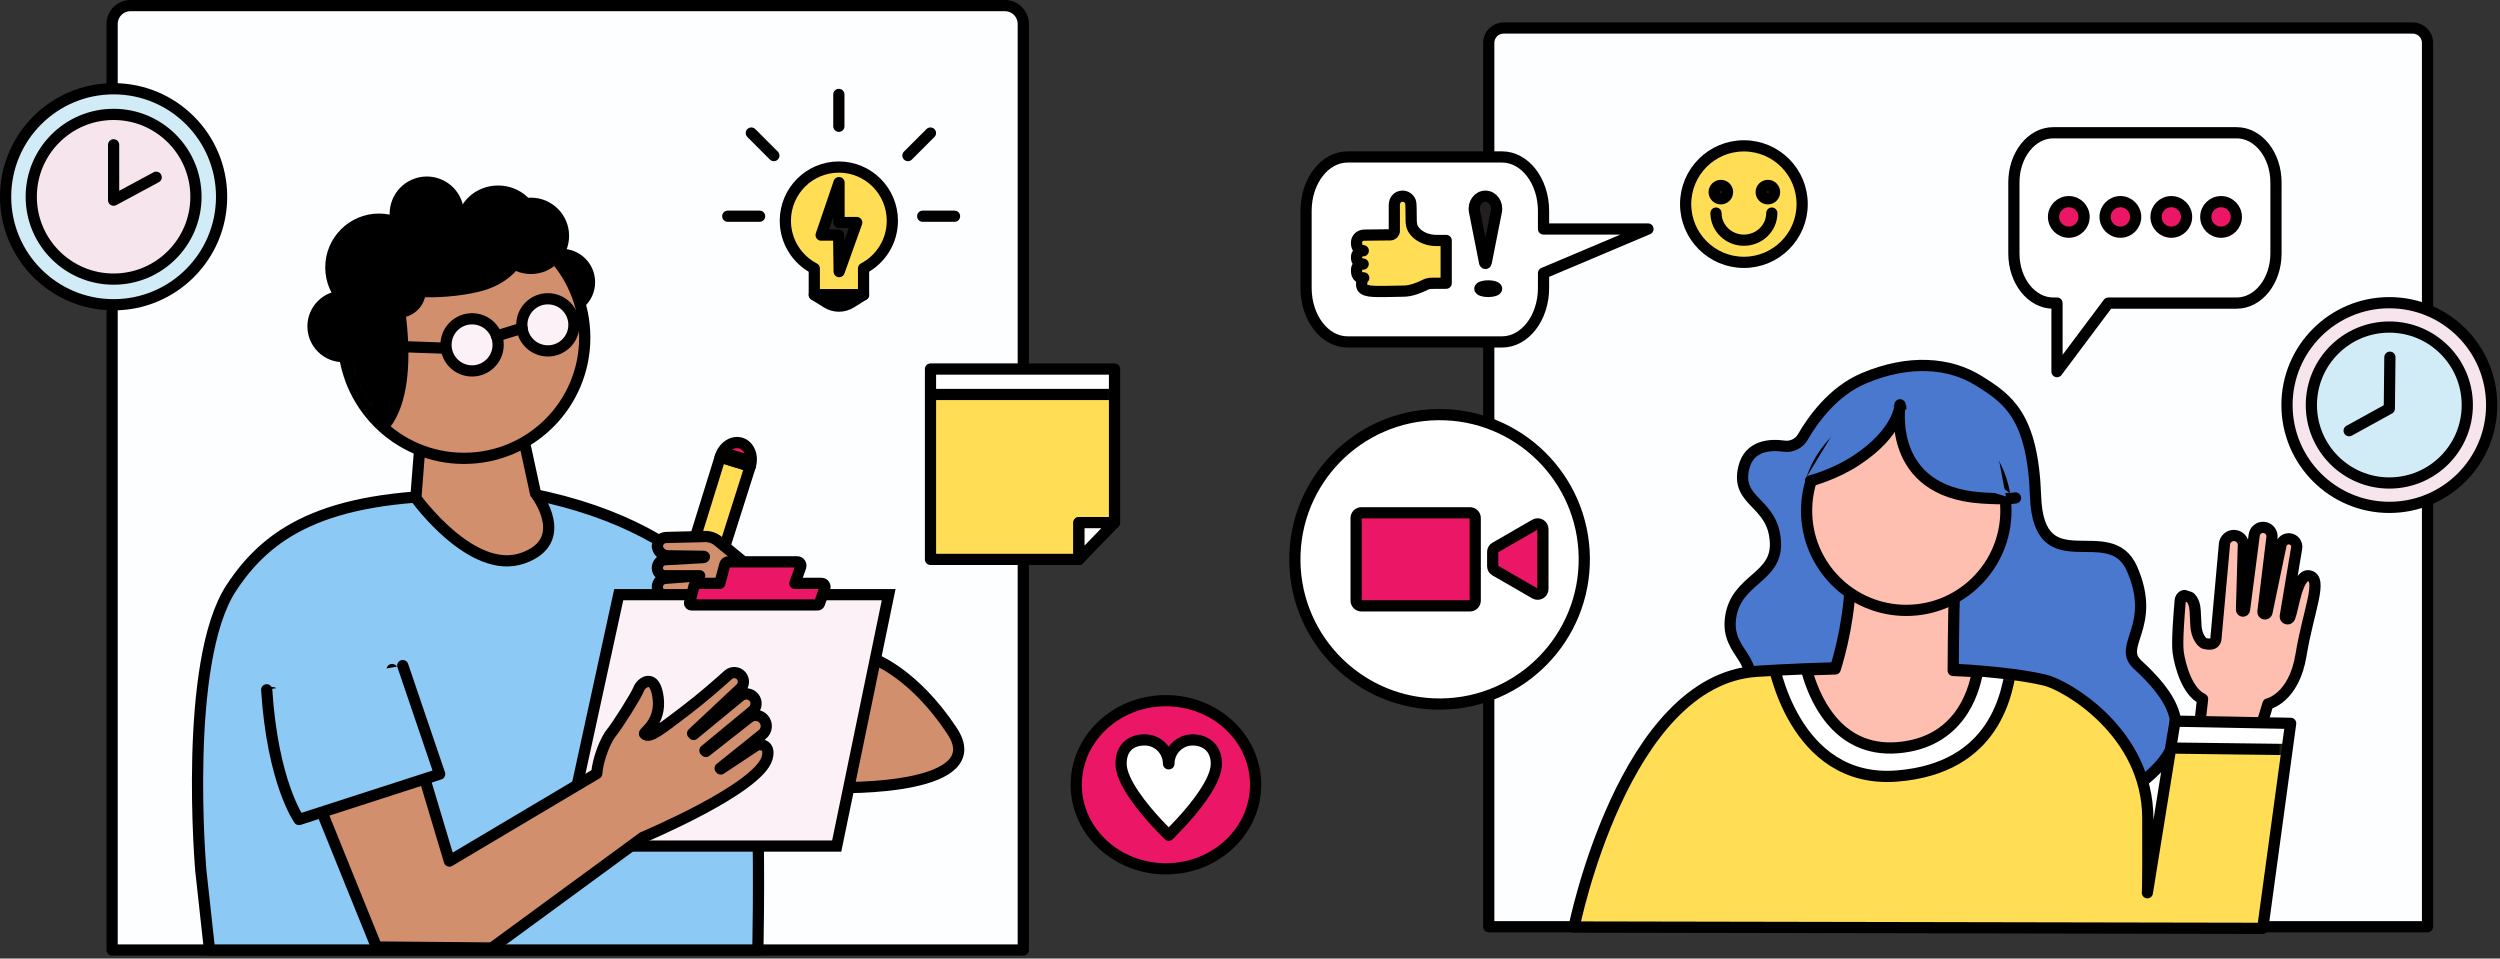 <svg width="446" height="171" viewBox="0 0 446 171" fill="none" xmlns="http://www.w3.org/2000/svg">
<rect x="0" y="0" width="446" height="171" fill="#333333" stroke="none"/>
<path fill-rule="evenodd" clip-rule="evenodd" d="M182.554 169.48H20V4.284C20 2.47 21.466 1 23.276 1H179.278C181.087 1 182.554 2.47 182.554 4.284V169.48Z" fill="#FDFEFF"/>
<path fill-rule="evenodd" clip-rule="evenodd" d="M182.554 169.48H20V4.284C20 2.47 21.466 1 23.276 1H179.278C181.087 1 182.554 2.47 182.554 4.284V169.48Z" stroke="black" stroke-width="2" stroke-linecap="round" stroke-linejoin="round"/>
<path fill-rule="evenodd" clip-rule="evenodd" d="M35.826 155.313C35.826 155.313 32.603 118.045 41.267 104.878C47.68 95.132 57.564 88.46 82.466 88.37C85.888 88.358 88.233 86.974 91.202 87.46C126.606 93.249 133.984 112.717 137.745 118.485C140.524 122.746 135.003 135.203 135.195 144.731C135.473 158.491 135.195 169.48 135.195 169.48H37.381L35.826 155.313Z" fill="#8CC9F5"/>
<path fill-rule="evenodd" clip-rule="evenodd" d="M35.826 155.313C35.826 155.313 32.603 118.045 41.267 104.878C47.68 95.132 57.564 88.46 82.466 88.37C85.888 88.358 88.233 86.974 91.202 87.46C126.606 93.249 133.984 112.717 137.745 118.485C140.524 122.746 135.003 135.203 135.195 144.731C135.473 158.491 135.195 169.48 135.195 169.48H37.381L35.826 155.313Z" stroke="black" stroke-width="2" stroke-linecap="round" stroke-linejoin="round"/>
<path fill-rule="evenodd" clip-rule="evenodd" d="M95.641 88.156L95.539 88.029L93.4 78.161L75.621 70.424L74.185 88.847C74.185 88.847 84.186 102.785 93.276 99.576C102.028 96.486 95.641 88.156 95.641 88.156Z" fill="#D18F6D"/>
<path fill-rule="evenodd" clip-rule="evenodd" d="M95.641 88.156L95.539 88.029L93.4 78.161L75.621 70.424L74.185 88.847C74.185 88.847 84.186 102.785 93.276 99.576C102.028 96.486 95.641 88.156 95.641 88.156Z" stroke="black" stroke-width="2" stroke-linecap="round" stroke-linejoin="round"/>
<path fill-rule="evenodd" clip-rule="evenodd" d="M134.295 83.926L129.281 99.723L125.624 103.309C125.349 103.578 124.886 103.418 124.834 103.038L124.136 97.894L128.982 82.277L134.295 83.926Z" fill="#FFDD55"/>
<mask id="mask0" mask-type="alpha" maskUnits="userSpaceOnUse" x="123" y="81" width="11" height="22">
<path d="M123.615 97.239L124.318 102.414C124.37 102.797 124.837 102.957 125.114 102.687L128.796 99.079L133.847 83.186L128.496 81.527" fill="white"/>
</mask>
<g mask="url(#mask0)">
<path fill-rule="evenodd" clip-rule="evenodd" d="M123.371 100.761C122.792 99.521 123.327 98.046 124.567 97.467C125.807 96.887 127.282 97.423 127.862 98.663C128.441 99.903 127.906 101.378 126.666 101.957C125.426 102.536 123.951 102.001 123.371 100.761Z" fill="#221F1F"/>
</g>
<mask id="mask1" mask-type="alpha" maskUnits="userSpaceOnUse" x="123" y="81" width="11" height="22">
<path d="M123.615 97.239L124.318 102.414C124.37 102.797 124.837 102.957 125.114 102.687L128.796 99.079L133.847 83.186L128.496 81.527L123.615 97.239Z" fill="white"/>
</mask>
<g mask="url(#mask1)">
<path fill-rule="evenodd" clip-rule="evenodd" d="M123.371 100.761C122.792 99.521 123.327 98.046 124.567 97.467C125.807 96.887 127.282 97.423 127.862 98.663C128.441 99.903 127.906 101.378 126.666 101.957C125.426 102.536 123.951 102.001 123.371 100.761Z" stroke="black" stroke-width="2" stroke-linecap="round" stroke-linejoin="round"/>
</g>
<path fill-rule="evenodd" clip-rule="evenodd" d="M133.846 83.185L128.796 99.078L125.113 102.685C124.836 102.956 124.37 102.796 124.318 102.413L123.614 97.237L128.495 81.526L133.846 83.185Z" stroke="black" stroke-width="2" stroke-linecap="round" stroke-linejoin="round"/>
<path fill-rule="evenodd" clip-rule="evenodd" d="M132.172 79.049C133.653 79.496 134.404 81.345 133.849 83.178L128.496 81.527C129.05 79.694 130.691 78.6 132.172 79.049Z" fill="#EC1667"/>
<mask id="mask2" mask-type="alpha" maskUnits="userSpaceOnUse" x="128" y="78" width="7" height="6">
<path d="M128.496 81.527L133.849 83.178C134.404 81.345 133.653 79.497 132.172 79.049C131.948 78.981 131.721 78.948 131.493 78.948C130.22 78.949 128.967 79.972 128.496 81.527Z" fill="white"/>
</mask>
<g mask="url(#mask2)">
<path fill-rule="evenodd" clip-rule="evenodd" d="M127.843 81.702L134.135 83.642L134.504 82.447L128.212 80.507L127.843 81.702Z" fill="white"/>
</g>
<mask id="mask3" mask-type="alpha" maskUnits="userSpaceOnUse" x="128" y="78" width="7" height="6">
<path d="M128.496 81.527L133.849 83.178C134.404 81.345 133.653 79.497 132.172 79.049C131.948 78.981 131.721 78.948 131.493 78.948C130.22 78.949 128.967 79.972 128.496 81.527Z" fill="white"/>
</mask>
<g mask="url(#mask3)">
<path fill-rule="evenodd" clip-rule="evenodd" d="M127.843 81.702L134.135 83.642L134.504 82.447L128.212 80.507L127.843 81.702Z" stroke="black" stroke-width="2"/>
</g>
<path fill-rule="evenodd" clip-rule="evenodd" d="M132.172 79.049C133.653 79.497 134.403 81.345 133.849 83.178L128.496 81.527C129.05 79.694 130.691 78.601 132.172 79.049Z" stroke="black" stroke-width="2" stroke-linecap="round" stroke-linejoin="round"/>
<path fill-rule="evenodd" clip-rule="evenodd" d="M137.416 104.166L128.158 96.565C127.513 96.017 126.694 95.716 125.847 95.716L118.9 95.884C117.999 95.884 117.269 96.614 117.269 97.514V97.347C117.269 98.244 118.096 99.163 119.198 99.15L125.341 99.244C125.518 99.245 125.683 99.228 125.661 99.356L125.665 99.313C125.665 99.487 125.492 99.477 125.319 99.483L118.602 99.856C117.857 99.885 117.269 100.579 117.269 101.325C117.269 102.091 117.891 102.713 118.657 102.713H124.827L118.718 103.178C117.904 103.229 117.269 103.905 117.269 104.721C117.269 105.586 117.978 106.282 118.842 106.268L126.119 106.143L134.725 106.386L137.416 104.166Z" fill="#D18F6D"/>
<path fill-rule="evenodd" clip-rule="evenodd" d="M137.416 104.166L128.158 96.565C127.513 96.017 126.694 95.716 125.847 95.716L118.9 95.884C117.999 95.884 117.269 96.614 117.269 97.514V97.347C117.269 98.244 118.096 99.163 119.198 99.15L125.341 99.244C125.518 99.245 125.683 99.228 125.661 99.356L125.665 99.313C125.665 99.487 125.492 99.477 125.319 99.483L118.602 99.856C117.857 99.885 117.269 100.579 117.269 101.325C117.269 102.091 117.891 102.713 118.657 102.713H124.827L118.718 103.178C117.904 103.229 117.269 103.905 117.269 104.721C117.269 105.586 117.978 106.282 118.842 106.268L126.119 106.143L134.725 106.386L137.416 104.166Z" stroke="black" stroke-width="2" stroke-linecap="round" stroke-linejoin="round"/>
<path fill-rule="evenodd" clip-rule="evenodd" d="M155.971 117.582C155.971 117.582 163.052 120.109 169.859 130.417C176.666 140.725 151.832 140.725 147.182 140.434C142.533 140.142 140.782 139.656 140.782 139.656L155.971 117.582Z" fill="#D18F6D"/>
<path fill-rule="evenodd" clip-rule="evenodd" d="M155.971 117.582C155.971 117.582 163.052 120.109 169.859 130.417C176.666 140.725 151.832 140.725 147.182 140.434C142.533 140.142 140.782 139.656 140.782 139.656L155.971 117.582Z" stroke="black" stroke-width="2" stroke-linecap="round" stroke-linejoin="round"/>
<path fill-rule="evenodd" clip-rule="evenodd" d="M110.382 106.092L100.61 150.937H149.268L158.537 106.092H110.382Z" fill="#FBF1F6"/>
<path fill-rule="evenodd" clip-rule="evenodd" d="M110.382 106.092L100.61 150.937H149.268L158.537 106.092H110.382Z" stroke="black" stroke-width="2"/>
<path fill-rule="evenodd" clip-rule="evenodd" d="M141.806 104.072L142.835 101.155C142.993 100.708 142.685 100.23 142.24 100.23H129.923C129.64 100.23 129.391 100.431 129.312 100.723L128.409 104.072H124.411C124.135 104.072 123.893 104.268 123.816 104.553L123.02 107.502C122.964 107.71 123.122 107.915 123.337 107.915H145.872C146.011 107.915 146.135 107.828 146.181 107.697L147.141 104.974C147.295 104.538 146.995 104.072 146.562 104.072H141.806Z" fill="#EC1667"/>
<path fill-rule="evenodd" clip-rule="evenodd" d="M141.806 104.072L142.835 101.155C142.993 100.708 142.685 100.23 142.24 100.23H129.923C129.64 100.23 129.391 100.431 129.312 100.723L128.409 104.072H124.411C124.135 104.072 123.893 104.268 123.816 104.553L123.02 107.502C122.964 107.71 123.122 107.915 123.337 107.915H145.872C146.011 107.915 146.135 107.828 146.181 107.697L147.141 104.974C147.295 104.538 146.995 104.072 146.562 104.072H141.806Z" stroke="black" stroke-width="2" stroke-linecap="round" stroke-linejoin="round"/>
<path fill-rule="evenodd" clip-rule="evenodd" d="M48.653 123.556C48.653 123.039 67.167 168.945 67.167 168.945L87.748 169.121L114.706 149.372C114.706 149.372 135.333 140.726 136.856 135.219C137.62 132.461 135.106 132.862 135.106 132.862L128.58 137.189L128.47 137.063L135.966 131.052C136.848 130.367 136.96 129.076 136.208 128.249C135.532 127.505 134.397 127.41 133.606 128.031L125.932 134.061L125.754 133.883L134.257 126.851C134.991 126.244 135.096 125.159 134.493 124.422C133.887 123.683 132.795 123.576 132.057 124.183L123.74 131.026L123.554 130.839L132.094 122.833C132.754 122.233 132.809 121.214 132.22 120.544C131.618 119.862 130.576 119.8 129.9 120.41C128.262 121.888 125.216 124.57 122.269 126.799C117.84 130.152 115.818 131.856 114.976 130.916C114.75 130.665 117.99 128.906 117.407 124.433C116.824 119.96 114.392 121.743 113.938 122.942C113.485 124.141 110.097 129.498 109.092 130.698C108.088 131.897 106.68 135.28 106.453 138.003L80.169 153.615L69.95 119.441" fill="#D18F6D"/>
<path d="M48.653 123.556C48.653 123.039 67.167 168.945 67.167 168.945L87.748 169.121L114.706 149.372C114.706 149.372 135.333 140.726 136.856 135.219C137.62 132.461 135.106 132.862 135.106 132.862L128.58 137.189L128.47 137.063L135.966 131.052C136.848 130.367 136.96 129.076 136.208 128.249C135.532 127.505 134.397 127.41 133.606 128.031L125.932 134.061L125.754 133.883L134.257 126.851C134.991 126.244 135.096 125.159 134.493 124.422C133.887 123.683 132.795 123.576 132.057 124.183L123.74 131.026L123.554 130.839L132.094 122.833C132.754 122.233 132.809 121.214 132.22 120.544C131.618 119.862 130.576 119.8 129.9 120.41C128.262 121.888 125.216 124.57 122.269 126.799C117.84 130.152 115.818 131.856 114.976 130.916C114.75 130.665 117.99 128.906 117.407 124.433C116.824 119.96 114.392 121.743 113.938 122.942C113.485 124.141 110.097 129.498 109.092 130.698C108.088 131.897 106.68 135.28 106.453 138.003L80.169 153.615L69.95 119.441" stroke="black" stroke-width="2" stroke-linecap="round" stroke-linejoin="round"/>
<path fill-rule="evenodd" clip-rule="evenodd" d="M47.577 123.059C48.652 139.655 53.347 146.203 53.347 146.203L78.436 138.1L71.854 118.738" fill="#8CC9F5"/>
<path d="M47.577 123.059C48.652 139.655 53.347 146.203 53.347 146.203L78.436 138.1L71.854 118.738" stroke="black" stroke-width="2" stroke-linecap="round" stroke-linejoin="round"/>
<path fill-rule="evenodd" clip-rule="evenodd" d="M100.211 55.983C97.101 55.983 94.571 53.453 94.571 50.343C94.571 47.234 97.101 44.704 100.211 44.704C103.32 44.704 105.85 47.234 105.85 50.343C105.85 53.453 103.32 55.983 100.211 55.983Z" fill="black"/>
<path fill-rule="evenodd" clip-rule="evenodd" d="M100.211 44.385C96.92 44.385 94.252 47.052 94.252 50.343C94.252 53.634 96.92 56.302 100.211 56.302C103.502 56.302 106.169 53.634 106.169 50.343C106.169 47.052 103.502 44.385 100.211 44.385ZM100.211 45.022C103.145 45.022 105.532 47.409 105.532 50.343C105.532 53.277 103.145 55.664 100.211 55.664C97.277 55.664 94.89 53.277 94.89 50.343C94.89 47.409 97.277 45.022 100.211 45.022Z" fill="black"/>
<path fill-rule="evenodd" clip-rule="evenodd" d="M104.321 60.223C104.321 72.122 94.675 81.769 82.776 81.769C70.877 81.769 61.231 72.122 61.231 60.223C61.231 48.324 70.877 38.678 82.776 38.678C94.675 38.678 104.321 48.324 104.321 60.223Z" fill="#D18F6D"/>
<mask id="mask4" mask-type="alpha" maskUnits="userSpaceOnUse" x="61" y="38" width="44" height="44">
<path d="M61.231 60.223C61.231 72.122 70.877 81.769 82.776 81.769C94.675 81.769 104.322 72.122 104.322 60.223C104.322 48.325 94.675 38.678 82.776 38.678C70.877 38.678 61.231 48.325 61.231 60.223Z" fill="white"/>
</mask>
<g mask="url(#mask4)">
<path fill-rule="evenodd" clip-rule="evenodd" d="M93.933 39.332C93.933 39.332 95.172 48.74 85.06 51.109C78.059 52.75 70.658 51.738 70.658 51.738C70.658 51.738 75.157 71.951 66.748 77.573C59.314 82.543 6.471 52.373 39.184 38.679C71.897 24.984 92.924 28.778 93.933 39.332Z" fill="black"/>
</g>
<mask id="mask5" mask-type="alpha" maskUnits="userSpaceOnUse" x="61" y="38" width="44" height="44">
<path d="M61.231 60.223C61.231 72.122 70.877 81.769 82.776 81.769C94.675 81.769 104.322 72.122 104.322 60.223C104.322 48.325 94.675 38.678 82.776 38.678C70.877 38.678 61.231 48.325 61.231 60.223Z" fill="white"/>
</mask>
<g mask="url(#mask5)">
<path fill-rule="evenodd" clip-rule="evenodd" d="M93.933 39.332C93.933 39.332 95.172 48.74 85.06 51.109C78.059 52.75 70.658 51.738 70.658 51.738C70.658 51.738 75.157 71.951 66.748 77.573C59.314 82.543 6.471 52.373 39.184 38.679C71.897 24.984 92.924 28.778 93.933 39.332Z" stroke="black" stroke-width="2"/>
</g>
<path fill-rule="evenodd" clip-rule="evenodd" d="M104.321 60.224C104.321 72.123 94.675 81.769 82.776 81.769C70.877 81.769 61.23 72.123 61.23 60.224C61.23 48.325 70.877 38.679 82.776 38.679C94.675 38.679 104.321 48.325 104.321 60.224Z" stroke="black" stroke-width="2" stroke-linecap="round" stroke-linejoin="round"/>
<path fill-rule="evenodd" clip-rule="evenodd" d="M76.143 44.432C73.4 44.432 70.987 42.677 70.141 40.065C69.621 38.461 69.757 36.751 70.524 35.25C71.29 33.748 72.596 32.635 74.199 32.115C74.832 31.911 75.487 31.807 76.146 31.807C78.89 31.807 81.302 33.561 82.148 36.174C83.221 39.484 81.4 43.05 78.09 44.123C77.457 44.328 76.802 44.432 76.143 44.432Z" fill="black"/>
<path fill-rule="evenodd" clip-rule="evenodd" d="M76.146 31.489C75.469 31.489 74.78 31.593 74.101 31.814C70.617 32.942 68.709 36.681 69.838 40.164C70.746 42.968 73.347 44.752 76.143 44.752C76.82 44.752 77.509 44.647 78.189 44.427C81.672 43.298 83.58 39.56 82.452 36.077C81.543 33.272 78.943 31.489 76.146 31.489ZM76.146 32.126C78.751 32.126 81.041 33.793 81.845 36.273C82.864 39.416 81.135 42.802 77.992 43.821C77.391 44.016 76.769 44.114 76.143 44.114C73.538 44.114 71.248 42.448 70.444 39.968C69.951 38.445 70.08 36.821 70.807 35.396C71.535 33.97 72.774 32.913 74.297 32.42C74.898 32.225 75.52 32.126 76.146 32.126Z" fill="black"/>
<path fill-rule="evenodd" clip-rule="evenodd" d="M83.665 50.965C80.75 50.965 78.379 48.594 78.379 45.679C78.379 42.764 80.75 40.393 83.665 40.393C86.58 40.393 88.951 42.764 88.951 45.679C88.951 48.594 86.58 50.965 83.665 50.965Z" fill="black"/>
<path fill-rule="evenodd" clip-rule="evenodd" d="M83.664 40.074C80.569 40.074 78.059 42.583 78.059 45.679C78.059 48.775 80.569 51.284 83.664 51.284C86.76 51.284 89.27 48.775 89.27 45.679C89.27 42.583 86.76 40.074 83.664 40.074ZM83.664 40.711C86.404 40.711 88.632 42.94 88.632 45.679C88.632 48.418 86.404 50.647 83.664 50.647C80.925 50.647 78.697 48.418 78.697 45.679C78.697 42.94 80.925 40.711 83.664 40.711Z" fill="black"/>
<path fill-rule="evenodd" clip-rule="evenodd" d="M88.863 46.735C84.965 46.735 81.794 43.747 81.794 40.073C81.794 36.4 84.965 33.411 88.863 33.411C92.761 33.411 95.932 36.4 95.932 40.073C95.932 43.747 92.761 46.735 88.863 46.735Z" fill="black"/>
<path fill-rule="evenodd" clip-rule="evenodd" d="M88.863 33.093C84.783 33.093 81.475 36.219 81.475 40.074C81.475 43.93 84.783 47.055 88.863 47.055C92.943 47.055 96.25 43.93 96.25 40.074C96.25 36.219 92.943 33.093 88.863 33.093ZM88.863 33.731C92.585 33.731 95.613 36.576 95.613 40.074C95.613 43.572 92.585 46.417 88.863 46.417C85.141 46.417 82.112 43.572 82.112 40.074C82.112 36.576 85.141 33.731 88.863 33.731Z" fill="black"/>
<path fill-rule="evenodd" clip-rule="evenodd" d="M94.716 48.568C91.135 48.568 88.221 45.655 88.221 42.074C88.221 38.493 91.135 35.58 94.716 35.58C98.296 35.58 101.21 38.493 101.21 42.074C101.21 45.655 98.296 48.568 94.716 48.568Z" fill="black"/>
<path fill-rule="evenodd" clip-rule="evenodd" d="M94.715 35.262C90.953 35.262 87.903 38.312 87.903 42.075C87.903 45.837 90.953 48.888 94.715 48.888C98.478 48.888 101.528 45.837 101.528 42.075C101.528 38.312 98.478 35.262 94.715 35.262ZM94.715 35.899C98.12 35.899 100.891 38.67 100.891 42.075C100.891 45.48 98.12 48.25 94.715 48.25C91.31 48.25 88.54 45.48 88.54 42.075C88.54 38.67 91.31 35.899 94.715 35.899Z" fill="black"/>
<path fill-rule="evenodd" clip-rule="evenodd" d="M76.226 47.699C76.226 52.45 72.374 56.302 67.624 56.302C62.873 56.302 59.022 52.45 59.022 47.699C59.022 42.949 62.873 39.097 67.624 39.097C72.374 39.097 76.226 42.949 76.226 47.699Z" fill="black"/>
<path fill-rule="evenodd" clip-rule="evenodd" d="M76.226 47.699C76.226 52.45 72.374 56.302 67.624 56.302C62.873 56.302 59.022 52.45 59.022 47.699C59.022 42.949 62.873 39.097 67.624 39.097C72.374 39.097 76.226 42.949 76.226 47.699Z" stroke="black" stroke-width="2"/>
<path fill-rule="evenodd" clip-rule="evenodd" d="M74.911 52.492C74.545 54.602 72.538 56.017 70.427 55.651C68.317 55.285 66.903 53.278 67.269 51.167C67.635 49.057 69.642 47.643 71.752 48.009C73.862 48.375 75.276 50.382 74.911 52.492Z" fill="black"/>
<path fill-rule="evenodd" clip-rule="evenodd" d="M74.911 52.492C74.545 54.602 72.538 56.017 70.427 55.651C68.317 55.285 66.903 53.278 67.269 51.167C67.635 49.057 69.642 47.643 71.752 48.009C73.862 48.375 75.276 50.382 74.911 52.492Z" stroke="black" stroke-width="2"/>
<path fill-rule="evenodd" clip-rule="evenodd" d="M61.23 64.297C57.881 64.297 55.157 61.573 55.157 58.223C55.157 54.874 57.881 52.149 61.23 52.149C64.58 52.149 67.304 54.874 67.304 58.223C67.304 61.573 64.58 64.297 61.23 64.297Z" fill="black"/>
<path fill-rule="evenodd" clip-rule="evenodd" d="M61.231 51.83C57.7 51.83 54.838 54.692 54.838 58.223C54.838 61.754 57.7 64.616 61.231 64.616C64.761 64.616 67.623 61.754 67.623 58.223C67.623 54.692 64.761 51.83 61.231 51.83ZM61.231 52.468C64.404 52.468 66.986 55.05 66.986 58.223C66.986 61.396 64.404 63.978 61.231 63.978C58.057 63.978 55.476 61.396 55.476 58.223C55.476 55.05 58.057 52.468 61.231 52.468Z" fill="black"/>
<path d="M70.478 61.795L79.989 62.137" stroke="black" stroke-width="2" stroke-linecap="round" stroke-linejoin="round"/>
<path fill-rule="evenodd" clip-rule="evenodd" d="M88.868 61.522C88.868 64.091 86.786 66.173 84.217 66.173C81.649 66.173 79.566 64.091 79.566 61.522C79.566 58.953 81.649 56.871 84.217 56.871C86.786 56.871 88.868 58.953 88.868 61.522Z" fill="#FBF1F6"/>
<path fill-rule="evenodd" clip-rule="evenodd" d="M88.868 61.522C88.868 64.091 86.786 66.173 84.217 66.173C81.649 66.173 79.566 64.091 79.566 61.522C79.566 58.953 81.649 56.871 84.217 56.871C86.786 56.871 88.868 58.953 88.868 61.522Z" stroke="black" stroke-width="2"/>
<path fill-rule="evenodd" clip-rule="evenodd" d="M102.392 57.95C102.392 60.519 100.31 62.601 97.741 62.601C95.173 62.601 93.091 60.519 93.091 57.95C93.091 55.382 95.173 53.3 97.741 53.3C100.31 53.3 102.392 55.382 102.392 57.95Z" fill="#FBF1F6"/>
<path fill-rule="evenodd" clip-rule="evenodd" d="M102.392 57.95C102.392 60.519 100.31 62.601 97.741 62.601C95.173 62.601 93.091 60.519 93.091 57.95C93.091 55.382 95.173 53.3 97.741 53.3C100.31 53.3 102.392 55.382 102.392 57.95Z" stroke="black" stroke-width="2"/>
<path d="M93.129 58.547L88.595 59.95" stroke="black" stroke-width="2" stroke-linecap="round" stroke-linejoin="round"/>
<path fill-rule="evenodd" clip-rule="evenodd" d="M159.194 39.382C159.194 34.091 154.921 29.802 149.65 29.802C144.379 29.802 140.106 34.091 140.106 39.382C140.106 43.087 142.203 46.301 145.269 47.895V52.591H154.058V47.88C157.11 46.282 159.194 43.077 159.194 39.382Z" fill="#FFDD55"/>
<path fill-rule="evenodd" clip-rule="evenodd" d="M159.194 39.382C159.194 34.091 154.921 29.802 149.65 29.802C144.379 29.802 140.106 34.091 140.106 39.382C140.106 43.087 142.203 46.301 145.269 47.895V52.591H154.058V47.88C157.11 46.282 159.194 43.077 159.194 39.382Z" stroke="black" stroke-width="2" stroke-linecap="round" stroke-linejoin="round"/>
<path fill-rule="evenodd" clip-rule="evenodd" d="M145.27 52.591L147.515 53.997C148.159 54.401 148.904 54.615 149.664 54.615C150.424 54.615 151.17 54.401 151.814 53.997L154.059 52.591H145.27Z" fill="#231F20"/>
<path fill-rule="evenodd" clip-rule="evenodd" d="M145.27 52.591L147.515 53.997C148.159 54.401 148.904 54.615 149.664 54.615C150.424 54.615 151.17 54.401 151.814 53.997L154.059 52.591H145.27Z" stroke="black" stroke-width="2" stroke-linecap="round" stroke-linejoin="round"/>
<path fill-rule="evenodd" clip-rule="evenodd" d="M149.684 32.576L146.49 41.941H149.613L149.708 48.452L152.839 39.701H149.684V32.576Z" fill="#221F1F"/>
<path fill-rule="evenodd" clip-rule="evenodd" d="M149.684 32.576L146.49 41.941H149.613L149.708 48.452L152.839 39.701H149.684V32.576Z" stroke="black" stroke-width="2" stroke-linecap="round" stroke-linejoin="round"/>
<path d="M149.651 16.844V22.527" stroke="black" stroke-width="2" stroke-linecap="round" stroke-linejoin="round"/>
<path d="M165.992 23.736L161.974 27.754" stroke="black" stroke-width="2" stroke-linecap="round" stroke-linejoin="round"/>
<path d="M134.037 23.736L138.056 27.754" stroke="black" stroke-width="2" stroke-linecap="round" stroke-linejoin="round"/>
<path d="M170.29 38.574H164.607" stroke="black" stroke-width="2" stroke-linecap="round" stroke-linejoin="round"/>
<path d="M135.515 38.574H129.832" stroke="black" stroke-width="2" stroke-linecap="round" stroke-linejoin="round"/>
<path fill-rule="evenodd" clip-rule="evenodd" d="M192.484 93.234H198.831V65.834H166V99.796H192.484V93.234Z" fill="#FFDD55"/>
<mask id="mask6" mask-type="alpha" maskUnits="userSpaceOnUse" x="166" y="65" width="33" height="35">
<path d="M166 65.834V99.796H192.485V93.234H198.831V65.834H166Z" fill="white"/>
</mask>
<g mask="url(#mask6)">
<path fill-rule="evenodd" clip-rule="evenodd" d="M163.578 70.376H200.277V63.827H163.578V70.376Z" fill="white"/>
<path fill-rule="evenodd" clip-rule="evenodd" d="M163.578 70.376H200.277V63.827H163.578V70.376Z" stroke="black" stroke-width="2" stroke-linecap="round" stroke-linejoin="round"/>
</g>
<path fill-rule="evenodd" clip-rule="evenodd" d="M192.484 93.236H198.831V65.836H166V99.797H192.484V93.236Z" stroke="black" stroke-width="2" stroke-linecap="round" stroke-linejoin="round"/>
<path fill-rule="evenodd" clip-rule="evenodd" d="M198.83 93.236H192.484V99.798L198.83 93.236Z" fill="white"/>
<path fill-rule="evenodd" clip-rule="evenodd" d="M198.83 93.236H192.484V99.798L198.83 93.236Z" stroke="black" stroke-width="2" stroke-linecap="round" stroke-linejoin="round"/>
<path fill-rule="evenodd" clip-rule="evenodd" d="M39.534 35.101C39.534 45.742 30.908 54.369 20.267 54.369C9.626 54.369 1 45.742 1 35.101C1 24.46 9.626 15.834 20.267 15.834C30.908 15.834 39.534 24.46 39.534 35.101Z" fill="#D1ECF6"/>
<path fill-rule="evenodd" clip-rule="evenodd" d="M39.534 35.101C39.534 45.742 30.908 54.369 20.267 54.369C9.626 54.369 1 45.742 1 35.101C1 24.46 9.626 15.834 20.267 15.834C30.908 15.834 39.534 24.46 39.534 35.101Z" stroke="black" stroke-width="2" stroke-linecap="round" stroke-linejoin="round"/>
<path fill-rule="evenodd" clip-rule="evenodd" d="M34.959 35.101C34.959 43.215 28.382 49.793 20.267 49.793C12.153 49.793 5.575 43.215 5.575 35.101C5.575 26.986 12.153 20.409 20.267 20.409C28.382 20.409 34.959 26.986 34.959 35.101Z" fill="#F6E5EC"/>
<path fill-rule="evenodd" clip-rule="evenodd" d="M34.959 35.101C34.959 43.215 28.382 49.793 20.267 49.793C12.153 49.793 5.575 43.215 5.575 35.101C5.575 26.986 12.153 20.409 20.267 20.409C28.382 20.409 34.959 26.986 34.959 35.101Z" stroke="black" stroke-width="2" stroke-linecap="round" stroke-linejoin="round"/>
<path d="M20.268 25.834V35.712L27.863 31.62" stroke="black" stroke-width="2" stroke-linecap="round" stroke-linejoin="round"/>
<path fill-rule="evenodd" clip-rule="evenodd" d="M223.999 139.839C224.094 148.123 217.007 154.911 208.171 154.999C199.335 155.088 192.095 148.444 192.001 140.161C191.906 131.877 198.993 125.089 207.828 125.001C216.665 124.912 223.904 131.555 223.999 139.839Z" fill="#EC1667"/>
<path fill-rule="evenodd" clip-rule="evenodd" d="M223.999 139.839C224.094 148.123 217.007 154.911 208.171 154.999C199.335 155.088 192.095 148.444 192.001 140.161C191.906 131.877 198.993 125.089 207.828 125.001C216.665 124.912 223.904 131.555 223.999 139.839Z" stroke="black" stroke-width="2" stroke-linecap="round" stroke-linejoin="round"/>
<path fill-rule="evenodd" clip-rule="evenodd" d="M212.768 132C210.431 132 208.536 133.906 208.536 136.257H208.464C208.464 133.906 206.569 132 204.232 132C201.895 132 200 133.253 200 136.257C200 137.864 201.006 139.875 202.327 141.821C204.844 145.528 208.5 149 208.5 149C208.5 149 212.15 145.525 214.666 141.821C215.99 139.872 217 137.86 217 136.257C217 133.451 215.105 132 212.768 132Z" fill="white"/>
<path fill-rule="evenodd" clip-rule="evenodd" d="M212.768 132C210.431 132 208.536 133.906 208.536 136.257H208.464C208.464 133.906 206.569 132 204.232 132C201.895 132 200 133.253 200 136.257C200 137.864 201.006 139.875 202.327 141.821C204.844 145.528 208.5 149 208.5 149C208.5 149 212.15 145.525 214.666 141.821C215.99 139.872 217 137.86 217 136.257C217 133.451 215.105 132 212.768 132Z" stroke="black" stroke-width="2" stroke-linecap="round" stroke-linejoin="round"/>
<path fill-rule="evenodd" clip-rule="evenodd" d="M433.07 165.326H265.592V7.643C265.592 6.184 266.775 5 268.235 5H430.426C431.886 5 433.07 6.184 433.07 7.643V165.326Z" fill="#FDFEFF"/>
<path fill-rule="evenodd" clip-rule="evenodd" d="M433.07 165.326H265.592V7.643C265.592 6.184 266.775 5 268.235 5H430.426C431.886 5 433.07 6.184 433.07 7.643V165.326Z" stroke="black" stroke-width="2" stroke-linecap="round" stroke-linejoin="round"/>
<path fill-rule="evenodd" clip-rule="evenodd" d="M282.637 99.507C282.79 113.766 271.355 125.449 257.096 125.602C242.837 125.754 231.154 114.319 231.002 100.06C230.849 85.802 242.284 74.118 256.543 73.966C270.802 73.813 282.485 85.248 282.637 99.507Z" fill="white"/>
<path fill-rule="evenodd" clip-rule="evenodd" d="M282.637 99.507C282.79 113.766 271.355 125.449 257.096 125.602C242.837 125.754 231.154 114.319 231.002 100.06C230.849 85.802 242.284 74.118 256.543 73.966C270.802 73.813 282.485 85.248 282.637 99.507Z" stroke="black" stroke-width="2" stroke-linejoin="round"/>
<path fill-rule="evenodd" clip-rule="evenodd" d="M262.239 108.088H242.875C242.355 108.088 241.933 107.666 241.933 107.145V92.422C241.933 91.901 242.355 91.479 242.875 91.479H262.239C262.76 91.479 263.182 91.901 263.182 92.422V107.145C263.182 107.666 262.76 108.088 262.239 108.088Z" fill="#EC1667"/>
<path fill-rule="evenodd" clip-rule="evenodd" d="M262.239 108.088H242.875C242.355 108.088 241.933 107.666 241.933 107.145V92.422C241.933 91.901 242.355 91.479 242.875 91.479H262.239C262.76 91.479 263.182 91.901 263.182 92.422V107.145C263.182 107.666 262.76 108.088 262.239 108.088Z" stroke="black" stroke-width="2" stroke-linecap="round" stroke-linejoin="round"/>
<path fill-rule="evenodd" clip-rule="evenodd" d="M266.725 101.77L273.849 105.882C274.475 106.244 275.256 105.792 275.256 105.07V94.399C275.256 93.676 274.475 93.225 273.849 93.586L266.725 97.699C266.461 97.852 266.298 98.135 266.298 98.44V101.029C266.298 101.334 266.461 101.617 266.725 101.77Z" fill="#EC1667"/>
<path fill-rule="evenodd" clip-rule="evenodd" d="M266.725 101.77L273.849 105.882C274.475 106.244 275.256 105.792 275.256 105.07V94.399C275.256 93.676 274.475 93.225 273.849 93.586L266.725 97.699C266.461 97.852 266.298 98.135 266.298 98.44V101.029C266.298 101.334 266.461 101.617 266.725 101.77Z" stroke="black" stroke-width="2" stroke-linecap="round" stroke-linejoin="round"/>
<path fill-rule="evenodd" clip-rule="evenodd" d="M359.277 32.545V45.213C359.277 50.106 362.42 54.073 366.297 54.073H366.97V66.303L376.127 54.073H399.014C402.891 54.073 406.034 50.106 406.034 45.213V32.545C406.034 27.652 402.891 23.685 399.014 23.685H366.297C362.42 23.685 359.277 27.652 359.277 32.545Z" fill="white"/>
<path fill-rule="evenodd" clip-rule="evenodd" d="M359.277 32.545V45.213C359.277 50.106 362.42 54.073 366.297 54.073H366.97V66.303L376.127 54.073H399.014C402.891 54.073 406.034 50.106 406.034 45.213V32.545C406.034 27.652 402.891 23.685 399.014 23.685H366.297C362.42 23.685 359.277 27.652 359.277 32.545Z" stroke="black" stroke-width="2" stroke-linejoin="round"/>
<path fill-rule="evenodd" clip-rule="evenodd" d="M369.074 35.974C370.578 35.974 371.798 37.193 371.798 38.698C371.798 40.203 370.578 41.423 369.074 41.423C367.569 41.423 366.349 40.203 366.349 38.698C366.349 37.193 367.569 35.974 369.074 35.974Z" fill="#EC1667"/>
<path fill-rule="evenodd" clip-rule="evenodd" d="M369.074 35.974C370.578 35.974 371.798 37.193 371.798 38.698C371.798 40.203 370.578 41.423 369.074 41.423C367.569 41.423 366.349 40.203 366.349 38.698C366.349 37.193 367.569 35.974 369.074 35.974Z" stroke="black" stroke-width="2" stroke-linecap="round" stroke-linejoin="round"/>
<path fill-rule="evenodd" clip-rule="evenodd" d="M378.275 35.974C379.78 35.974 381 37.193 381 38.698C381 40.203 379.78 41.423 378.275 41.423C376.77 41.423 375.551 40.203 375.551 38.698C375.551 37.193 376.77 35.974 378.275 35.974Z" fill="#EC1667"/>
<path fill-rule="evenodd" clip-rule="evenodd" d="M378.275 35.974C379.78 35.974 381 37.193 381 38.698C381 40.203 379.78 41.423 378.275 41.423C376.77 41.423 375.551 40.203 375.551 38.698C375.551 37.193 376.77 35.974 378.275 35.974Z" stroke="black" stroke-width="2" stroke-linecap="round" stroke-linejoin="round"/>
<path fill-rule="evenodd" clip-rule="evenodd" d="M387.361 35.974C388.866 35.974 390.086 37.193 390.086 38.698C390.086 40.203 388.866 41.423 387.361 41.423C385.857 41.423 384.637 40.203 384.637 38.698C384.637 37.193 385.857 35.974 387.361 35.974Z" fill="#EC1667"/>
<path fill-rule="evenodd" clip-rule="evenodd" d="M387.361 35.974C388.866 35.974 390.086 37.193 390.086 38.698C390.086 40.203 388.866 41.423 387.361 41.423C385.857 41.423 384.637 40.203 384.637 38.698C384.637 37.193 385.857 35.974 387.361 35.974Z" stroke="black" stroke-width="2" stroke-linecap="round" stroke-linejoin="round"/>
<path fill-rule="evenodd" clip-rule="evenodd" d="M396.238 35.974C397.743 35.974 398.963 37.193 398.963 38.698C398.963 40.203 397.743 41.423 396.238 41.423C394.733 41.423 393.513 40.203 393.513 38.698C393.513 37.193 394.733 35.974 396.238 35.974Z" fill="#EC1667"/>
<path fill-rule="evenodd" clip-rule="evenodd" d="M396.238 35.974C397.743 35.974 398.963 37.193 398.963 38.698C398.963 40.203 397.743 41.423 396.238 41.423C394.733 41.423 393.513 40.203 393.513 38.698C393.513 37.193 394.733 35.974 396.238 35.974Z" stroke="black" stroke-width="2" stroke-linecap="round" stroke-linejoin="round"/>
<path fill-rule="evenodd" clip-rule="evenodd" d="M321.505 36.412C321.505 42.152 316.852 46.805 311.112 46.805C305.372 46.805 300.719 42.152 300.719 36.412C300.719 30.672 305.372 26.019 311.112 26.019C316.852 26.019 321.505 30.672 321.505 36.412Z" fill="#FFDD55"/>
<path fill-rule="evenodd" clip-rule="evenodd" d="M321.505 36.412C321.505 42.152 316.852 46.805 311.112 46.805C305.372 46.805 300.719 42.152 300.719 36.412C300.719 30.672 305.372 26.019 311.112 26.019C316.852 26.019 321.505 30.672 321.505 36.412Z" stroke="black" stroke-width="2" stroke-linecap="round" stroke-linejoin="round"/>
<path fill-rule="evenodd" clip-rule="evenodd" d="M308.194 34.274C308.194 34.932 307.659 35.466 307.001 35.466C306.342 35.466 305.808 34.932 305.808 34.274C305.808 33.615 306.342 33.081 307.001 33.081C307.659 33.081 308.194 33.615 308.194 34.274Z" fill="#221F1F"/>
<path fill-rule="evenodd" clip-rule="evenodd" d="M308.194 34.274C308.194 34.932 307.659 35.466 307.001 35.466C306.342 35.466 305.808 34.932 305.808 34.274C305.808 33.615 306.342 33.081 307.001 33.081C307.659 33.081 308.194 33.615 308.194 34.274Z" stroke="black" stroke-width="2" stroke-linecap="round" stroke-linejoin="round"/>
<path fill-rule="evenodd" clip-rule="evenodd" d="M316.581 34.274C316.581 34.932 316.047 35.466 315.388 35.466C314.729 35.466 314.196 34.932 314.196 34.274C314.196 33.615 314.729 33.081 315.388 33.081C316.047 33.081 316.581 33.615 316.581 34.274Z" fill="#221F1F"/>
<path fill-rule="evenodd" clip-rule="evenodd" d="M316.581 34.274C316.581 34.932 316.047 35.466 315.388 35.466C314.729 35.466 314.196 34.932 314.196 34.274C314.196 33.615 314.729 33.081 315.388 33.081C316.047 33.081 316.581 33.615 316.581 34.274Z" stroke="black" stroke-width="2" stroke-linecap="round" stroke-linejoin="round"/>
<path d="M316.088 38.015C316.088 40.685 313.86 42.85 311.112 42.85C308.365 42.85 306.136 40.685 306.136 38.015" stroke="black" stroke-width="2" stroke-linecap="round" stroke-linejoin="round"/>
<path fill-rule="evenodd" clip-rule="evenodd" d="M318.279 79.595C319.623 79.784 320.948 79.139 321.625 77.964C323.318 75.022 326.947 69.83 332.512 67.483C340.51 64.108 347.732 64.649 352.981 67.913C358.23 71.177 362.644 74.209 363.144 88.539C363.689 104.172 376.377 92.352 380.356 101.478C384.855 111.799 377.63 115.149 381.339 118.567C387.162 123.932 392.082 130.426 383.959 137.924C375.835 145.422 370.128 143.714 363.13 143.59C356.132 143.464 326.954 143.705 323.389 141.923C317.891 139.174 306.565 132.65 310.893 124.927C315.141 117.346 307.643 117.012 308.768 109.972C309.837 103.283 317 103.121 316.741 96.832C316.434 89.399 309.544 89.765 311.1 83.412C312.074 79.434 315.816 79.25 318.279 79.595Z" fill="#4978CE"/>
<path fill-rule="evenodd" clip-rule="evenodd" d="M318.279 79.595C319.623 79.784 320.948 79.139 321.625 77.964C323.318 75.022 326.947 69.83 332.512 67.483C340.51 64.108 347.732 64.649 352.981 67.913C358.23 71.177 362.644 74.209 363.144 88.539C363.689 104.172 376.377 92.352 380.356 101.478C384.855 111.799 377.63 115.149 381.339 118.567C387.162 123.932 392.082 130.426 383.959 137.924C375.835 145.422 370.128 143.714 363.13 143.59C356.132 143.464 326.954 143.705 323.389 141.923C317.891 139.174 306.565 132.65 310.893 124.927C315.141 117.346 307.643 117.012 308.768 109.972C309.837 103.283 317 103.121 316.741 96.832C316.434 89.399 309.544 89.765 311.1 83.412C312.074 79.434 315.816 79.25 318.279 79.595Z" stroke="black" stroke-width="2" stroke-linecap="round" stroke-linejoin="round"/>
<path fill-rule="evenodd" clip-rule="evenodd" d="M389.933 106.32C389.571 106.028 389 106.6 388.958 107.063C388.749 109.431 388.331 114.662 388.595 116.434C388.945 118.783 390.184 123.403 392.939 124.7L392.302 130.437L403.047 130.664L404.609 125.575C404.609 125.575 409.244 124.602 410.509 116.823C411.773 109.043 414.528 103.111 411.902 102.722C409.812 102.412 409.147 108.492 408.512 110.082C408.43 110.289 408.258 110.441 408.038 110.406C407.81 110.369 407.654 110.154 407.693 109.925L409.722 97.778C409.852 97 409.325 96.265 408.547 96.139C407.782 96.014 407.058 96.525 406.919 97.288L404.428 109.244C404.387 109.438 404.198 109.565 404.004 109.528C403.815 109.492 403.687 109.316 403.71 109.126L405.316 95.87C405.425 94.967 404.758 94.155 403.851 94.087C402.991 94.021 402.235 94.652 402.144 95.51L400.42 108.793C400.402 108.933 400.277 109.036 400.136 109.027C399.991 109.018 399.879 108.895 399.884 108.75L400.217 97.268C400.244 96.356 399.542 95.587 398.632 95.532C397.719 95.475 396.928 96.155 396.845 97.066L395.312 114.007C395.27 114.479 394.898 114.854 394.427 114.902C394.112 114.933 393.247 114.887 393.036 114.651C393.036 114.651 391.805 113.776 391.743 111.392L391.612 108.897C391.57 108.082 391.306 107.058 390.67 106.547L389.933 106.32Z" fill="#FFBFB0"/>
<path fill-rule="evenodd" clip-rule="evenodd" d="M389.933 106.32C389.571 106.028 389 106.6 388.958 107.063C388.749 109.431 388.331 114.662 388.595 116.434C388.945 118.783 390.184 123.403 392.939 124.7L392.302 130.437L403.047 130.664L404.609 125.575C404.609 125.575 409.244 124.602 410.509 116.823C411.773 109.043 414.528 103.111 411.902 102.722C409.812 102.412 409.147 108.492 408.512 110.082C408.43 110.289 408.258 110.441 408.038 110.406C407.81 110.369 407.654 110.154 407.693 109.925L409.722 97.778C409.852 97 409.325 96.265 408.547 96.139C407.782 96.014 407.058 96.525 406.919 97.288L404.428 109.244C404.387 109.438 404.198 109.565 404.004 109.528C403.815 109.492 403.687 109.316 403.71 109.126L405.316 95.87C405.425 94.967 404.758 94.155 403.851 94.087C402.991 94.021 402.235 94.652 402.144 95.51L400.42 108.793C400.402 108.933 400.277 109.036 400.136 109.027C399.991 109.018 399.879 108.895 399.884 108.75L400.217 97.268C400.244 96.356 399.542 95.587 398.632 95.532C397.719 95.475 396.928 96.155 396.845 97.066L395.312 114.007C395.27 114.479 394.898 114.854 394.427 114.902C394.112 114.933 393.247 114.887 393.036 114.651C393.036 114.651 391.805 113.776 391.743 111.392L391.612 108.897C391.57 108.082 391.306 107.058 390.67 106.547L389.933 106.32Z" stroke="black" stroke-width="2" stroke-linecap="round" stroke-linejoin="round"/>
<path fill-rule="evenodd" clip-rule="evenodd" d="M281.537 165.09C281.537 165.09 290.302 121.336 313.888 119.87C337.875 118.379 356.417 119.453 364.78 121.426C368.602 122.328 382.949 130.665 382.998 145.803C383.043 159.758 382.919 159.028 382.919 159.028L387.813 128.687L408.261 129.076L403.322 165.327L281.537 165.09Z" fill="#FFDD55"/>
<mask id="mask7" mask-type="alpha" maskUnits="userSpaceOnUse" x="281" y="119" width="128" height="47">
<path d="M313.888 119.87C290.302 121.336 281.537 165.09 281.537 165.09L403.323 165.327L408.261 129.076L387.813 128.687L382.939 158.904C382.972 158.41 383.031 156.119 382.998 145.803C382.949 130.665 368.602 122.328 364.781 121.426C359.134 120.094 348.852 119.172 335.384 119.172C328.903 119.172 321.681 119.386 313.888 119.87Z" fill="white"/>
</mask>
<g mask="url(#mask7)">
<path fill-rule="evenodd" clip-rule="evenodd" d="M316.238 117.697C316.238 117.697 319.777 139.967 338.481 138.438C355.891 137.014 358.292 123.792 358.924 117.748C359.556 111.704 325.379 115.558 316.238 117.697Z" fill="white"/>
</g>
<mask id="mask8" mask-type="alpha" maskUnits="userSpaceOnUse" x="281" y="119" width="128" height="47">
<path d="M313.888 119.87C290.302 121.336 281.537 165.09 281.537 165.09L403.323 165.327L408.261 129.076L387.813 128.687L382.939 158.904C382.972 158.41 383.031 156.119 382.998 145.803C382.949 130.665 368.602 122.328 364.781 121.426C359.134 120.094 348.852 119.172 335.384 119.172C328.903 119.172 321.681 119.386 313.888 119.87Z" fill="white"/>
</mask>
<g mask="url(#mask8)">
<path fill-rule="evenodd" clip-rule="evenodd" d="M316.238 117.697C316.238 117.697 319.777 139.967 338.481 138.438C355.891 137.014 358.292 123.792 358.924 117.748C359.556 111.704 325.379 115.558 316.238 117.697Z" stroke="black" stroke-width="2" stroke-linejoin="round"/>
</g>
<mask id="mask9" mask-type="alpha" maskUnits="userSpaceOnUse" x="281" y="119" width="128" height="47">
<path d="M313.888 119.87C290.302 121.336 281.537 165.09 281.537 165.09L403.323 165.327L408.261 129.076L387.813 128.687L382.939 158.904C382.972 158.41 383.031 156.119 382.998 145.803C382.949 130.665 368.602 122.328 364.781 121.426C359.134 120.094 348.852 119.172 335.384 119.172C328.903 119.172 321.681 119.386 313.888 119.87Z" fill="white"/>
</mask>
<g mask="url(#mask9)">
<path fill-rule="evenodd" clip-rule="evenodd" d="M384.699 126.741L412.123 127.13L410.772 133.745L383.532 133.405L384.699 126.741Z" fill="white"/>
</g>
<mask id="mask10" mask-type="alpha" maskUnits="userSpaceOnUse" x="281" y="119" width="128" height="47">
<path d="M313.888 119.87C290.302 121.336 281.537 165.09 281.537 165.09L403.323 165.327L408.261 129.076L387.813 128.687L382.939 158.904C382.972 158.41 383.031 156.119 382.998 145.803C382.949 130.665 368.602 122.328 364.781 121.426C359.134 120.094 348.852 119.172 335.384 119.172C328.903 119.172 321.681 119.386 313.888 119.87Z" fill="white"/>
</mask>
<g mask="url(#mask10)">
<path fill-rule="evenodd" clip-rule="evenodd" d="M384.699 126.741L412.123 127.13L410.772 133.745L383.532 133.405L384.699 126.741Z" stroke="black" stroke-width="2" stroke-linejoin="round"/>
</g>
<path fill-rule="evenodd" clip-rule="evenodd" d="M280.812 165.377C280.812 165.377 289.655 121.235 313.448 119.756C337.647 118.252 356.352 119.335 364.789 121.326C368.645 122.236 383.119 130.646 383.168 145.919C383.213 159.998 383.088 159.262 383.088 159.262L388.025 128.652L408.654 129.044L403.671 165.617L280.812 165.377Z" stroke="black" stroke-width="2" stroke-linecap="round" stroke-linejoin="round"/>
<path fill-rule="evenodd" clip-rule="evenodd" d="M348.449 119.614C348.498 117.431 348.437 112.279 348.721 103.312C348.83 99.898 330.173 92.092 330.173 101.565C330.173 109.631 328.279 116.571 327.406 119.343C325.738 119.384 324.037 119.436 322.297 119.503C323.427 123.787 327.36 134.316 338.57 133.387C349.362 132.491 352.091 123.804 352.776 119.832C351.77 119.756 349.531 119.677 348.449 119.614Z" fill="#FFBFB0"/>
<path fill-rule="evenodd" clip-rule="evenodd" d="M348.449 119.614C348.498 117.431 348.437 112.279 348.721 103.312C348.83 99.898 330.173 92.092 330.173 101.565C330.173 109.631 328.279 116.571 327.406 119.343C325.738 119.384 324.037 119.436 322.297 119.503C323.427 123.787 327.36 134.316 338.57 133.387C349.362 132.491 352.091 123.804 352.776 119.832C351.77 119.756 349.531 119.677 348.449 119.614Z" stroke="black" stroke-width="2" stroke-linecap="round" stroke-linejoin="round"/>
<path fill-rule="evenodd" clip-rule="evenodd" d="M357.856 91.113C357.856 100.932 349.896 108.892 340.076 108.892C330.257 108.892 322.297 100.932 322.297 91.113C322.297 81.294 330.257 73.334 340.076 73.334C349.896 73.334 357.856 81.294 357.856 91.113Z" fill="#FFBFB0"/>
<path fill-rule="evenodd" clip-rule="evenodd" d="M357.856 91.113C357.856 100.932 349.896 108.892 340.076 108.892C330.257 108.892 322.297 100.932 322.297 91.113C322.297 81.294 330.257 73.334 340.076 73.334C349.896 73.334 357.856 81.294 357.856 91.113Z" stroke="black" stroke-width="2" stroke-linecap="round" stroke-linejoin="round"/>
<path fill-rule="evenodd" clip-rule="evenodd" d="M338.962 72.214C338.962 72.214 336.389 87.657 353.459 88.828C358.065 89.144 359.562 88.832 359.562 88.832" fill="#4978CE"/>
<path d="M338.962 72.214C338.962 72.214 336.389 87.657 353.459 88.828C358.065 89.144 359.562 88.832 359.562 88.832" stroke="black" stroke-width="2" stroke-linecap="round" stroke-linejoin="round"/>
<path fill-rule="evenodd" clip-rule="evenodd" d="M340.094 71.64L355.232 74.711L357.856 88.573L351.387 86.602C351.387 86.602 341.423 78.901 340.672 76.712C339.921 74.523 340.094 71.64 340.094 71.64Z" fill="#4978CE"/>
<path fill-rule="evenodd" clip-rule="evenodd" d="M322.297 85.088L323.733 85.186L328.958 82.66L339.23 72.646L330.454 71.64L322.297 85.088Z" fill="#4978CE"/>
<path fill-rule="evenodd" clip-rule="evenodd" d="M338.958 72.418C338.958 72.418 338.667 77.183 331.214 82.094C327.226 84.722 322.997 85.78 322.997 85.78" fill="#4978CE"/>
<path d="M338.958 72.418C338.958 72.418 338.667 77.183 331.214 82.094C327.226 84.722 322.997 85.78 322.997 85.78" stroke="black" stroke-width="2" stroke-linecap="round" stroke-linejoin="round"/>
<path d="M426.257 90.514C436.34 90.514 444.514 82.34 444.514 72.257C444.514 62.174 436.34 54 426.257 54C416.174 54 408 62.174 408 72.257C408 82.34 416.174 90.514 426.257 90.514Z" fill="#F6E5EC" stroke="black" stroke-width="2" stroke-miterlimit="10" stroke-linecap="round" stroke-linejoin="round"/>
<path d="M426.257 86.166C433.938 86.166 440.165 79.939 440.165 72.257C440.165 64.576 433.938 58.348 426.257 58.348C418.575 58.348 412.348 64.576 412.348 72.257C412.348 79.939 418.575 86.166 426.257 86.166Z" fill="#D1ECF6" stroke="black" stroke-width="2" stroke-miterlimit="10" stroke-linecap="round" stroke-linejoin="round"/>
<path d="M419.087 76.838L426.257 72.888L426.357 63.726" stroke="black" stroke-width="2" stroke-miterlimit="10" stroke-linecap="round" stroke-linejoin="round"/>
<path fill-rule="evenodd" clip-rule="evenodd" d="M294 40.851H275.367V37.622C275.367 32.308 272.05 28 267.959 28H240.409C236.317 28 233 32.308 233 37.622V51.378C233 56.692 236.317 61 240.409 61H257.585H267.248H267.959C272.05 61 275.367 56.692 275.367 51.378V48.726L294 40.851Z" fill="white"/>
<path fill-rule="evenodd" clip-rule="evenodd" d="M294 40.851H275.367V37.622C275.367 32.308 272.05 28 267.959 28H240.409C236.317 28 233 32.308 233 37.622V51.378C233 56.692 236.317 61 240.409 61H257.585H267.248H267.959C272.05 61 275.367 56.692 275.367 51.378V48.726L294 40.851Z" stroke="black" stroke-width="2" stroke-linecap="round" stroke-linejoin="round"/>
<path fill-rule="evenodd" clip-rule="evenodd" d="M258 42.899H256.205C254.843 42.899 253.331 42.357 252.467 41.348C252.06 40.873 251.755 40.379 251.755 39.233C251.755 37.372 251.708 36.532 251.708 36.532C251.708 36.106 251.571 35.657 251.231 35.396L251.063 35.268C250.543 34.87 249.749 34.931 249.245 35.349C248.93 35.611 248.748 36.133 248.748 36.54V38.235V41.186C248.748 41.574 248.432 41.889 248.039 41.894L243.4 41.947C242.647 41.956 242.003 42.509 242.003 43.287C242.003 44.034 242.239 44.594 243.211 44.736C243.211 44.736 242.072 44.737 242.003 45.855C241.952 46.689 242.507 47.032 243.188 47.114C243.188 47.114 242.003 47.03 242.003 48.227C242.003 49.481 242.616 49.57 243.292 49.57C243.292 49.57 242.912 49.738 242.912 50.796C242.912 52.151 245.068 51.995 247.359 51.994L250.406 51.939C251.588 51.939 253.089 51.41 254.181 50.843C254.547 50.652 254.954 50.549 255.369 50.542L258 50.526V42.899Z" fill="#FFDD55"/>
<path fill-rule="evenodd" clip-rule="evenodd" d="M258 42.899H256.205C254.843 42.899 253.331 42.357 252.467 41.348C252.06 40.873 251.755 40.379 251.755 39.233C251.755 37.372 251.708 36.532 251.708 36.532C251.708 36.106 251.571 35.657 251.231 35.396L251.063 35.268C250.543 34.87 249.749 34.931 249.245 35.349C248.93 35.611 248.748 36.133 248.748 36.54V38.235V41.186C248.748 41.574 248.432 41.889 248.039 41.894L243.4 41.947C242.647 41.956 242.003 42.509 242.003 43.287C242.003 44.034 242.239 44.594 243.211 44.736C243.211 44.736 242.072 44.737 242.003 45.855C241.952 46.689 242.507 47.032 243.188 47.114C243.188 47.114 242.003 47.03 242.003 48.227C242.003 49.481 242.616 49.57 243.292 49.57C243.292 49.57 242.912 49.738 242.912 50.796C242.912 52.151 245.068 51.995 247.359 51.994L250.406 51.939C251.588 51.939 253.089 51.41 254.181 50.843C254.547 50.652 254.954 50.549 255.369 50.542L258 50.526V42.899Z" stroke="black" stroke-width="2" stroke-linecap="round" stroke-linejoin="round"/>
<path fill-rule="evenodd" clip-rule="evenodd" d="M267 51.5C267 51.776 266.329 52 265.5 52C264.672 52 264 51.776 264 51.5C264 51.224 264.672 51 265.5 51C266.329 51 267 51.224 267 51.5Z" fill="#231F20"/>
<path fill-rule="evenodd" clip-rule="evenodd" d="M267 51.5C267 51.776 266.329 52 265.5 52C264.672 52 264 51.776 264 51.5C264 51.224 264.672 51 265.5 51C266.329 51 267 51.224 267 51.5Z" stroke="black" stroke-width="2"/>
<path fill-rule="evenodd" clip-rule="evenodd" d="M265.136 46.879L266.952 37.711C267.228 36.319 266.278 35 265 35C263.722 35 262.772 36.319 263.048 37.711L264.864 46.879C264.896 47.041 265.104 47.041 265.136 46.879Z" fill="#231F20"/>
<path fill-rule="evenodd" clip-rule="evenodd" d="M265.136 46.879L266.952 37.711C267.228 36.319 266.278 35 265 35C263.722 35 262.772 36.319 263.048 37.711L264.864 46.879C264.896 47.041 265.104 47.041 265.136 46.879Z" stroke="black" stroke-width="2"/>
</svg>
